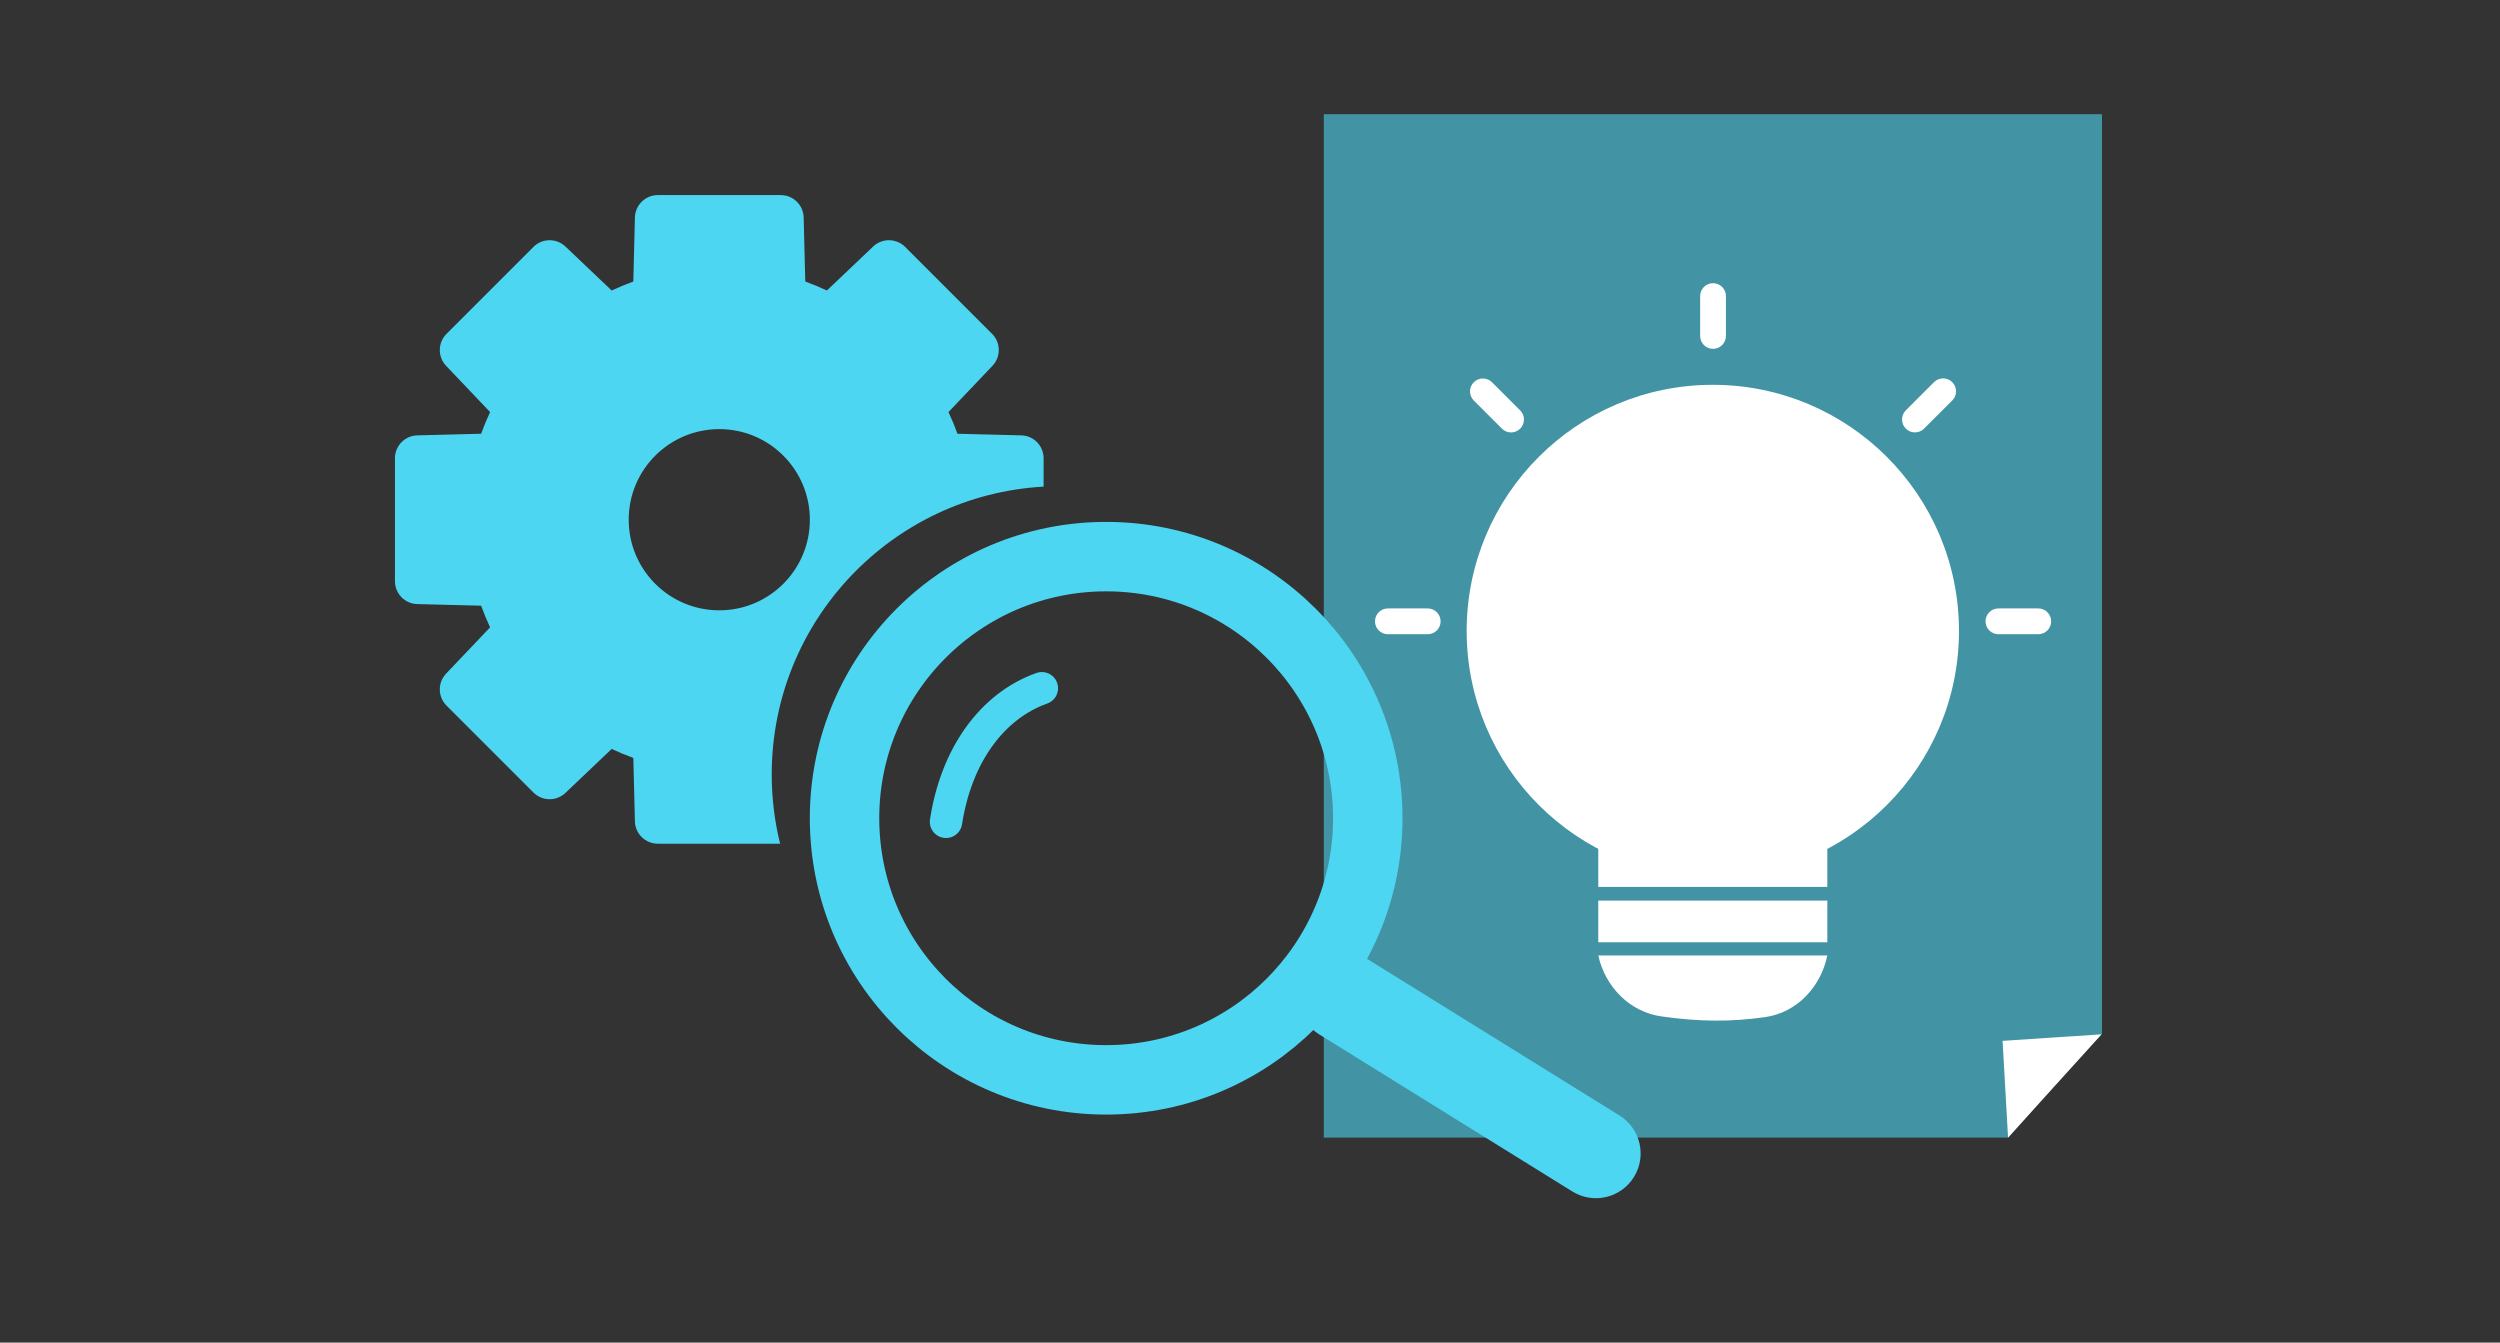 <svg width="54" height="29" viewBox="0 0 54 29" fill="none" xmlns="http://www.w3.org/2000/svg">
<rect x="0" y="0" width="54" height="29" fill="#333333" stroke="none"/>
<path fill-rule="evenodd" clip-rule="evenodd" d="M13.714 4.697C13.721 4.428 13.941 4.214 14.209 4.214H16.864C17.133 4.214 17.352 4.428 17.359 4.697L17.394 6.081C17.553 6.139 17.709 6.204 17.861 6.275L18.86 5.325C19.055 5.14 19.362 5.144 19.552 5.334L21.429 7.211C21.619 7.401 21.622 7.708 21.437 7.902L20.487 8.901C20.559 9.054 20.624 9.21 20.681 9.369L22.059 9.404C22.328 9.41 22.542 9.63 22.542 9.899V10.511C19.268 10.695 16.669 13.409 16.669 16.729C16.669 17.244 16.732 17.745 16.85 18.224H14.209C13.941 18.224 13.721 18.01 13.714 17.742L13.68 16.371C13.52 16.313 13.364 16.248 13.212 16.177L12.213 17.127C12.018 17.312 11.711 17.308 11.522 17.118L9.645 15.241C9.455 15.051 9.451 14.744 9.636 14.55L10.586 13.551C10.514 13.398 10.45 13.242 10.392 13.083L9.014 13.048C8.745 13.042 8.531 12.822 8.531 12.553V9.899C8.531 9.63 8.745 9.41 9.014 9.404L10.392 9.369C10.45 9.21 10.514 9.054 10.586 8.901L9.636 7.902C9.451 7.708 9.455 7.401 9.645 7.211L11.522 5.334C11.711 5.144 12.018 5.14 12.213 5.325L13.212 6.275C13.364 6.204 13.52 6.139 13.68 6.081L13.714 4.697ZM17.493 11.226C17.493 12.307 16.617 13.183 15.537 13.183C14.456 13.183 13.58 12.307 13.58 11.226C13.58 10.145 14.456 9.269 15.537 9.269C16.617 9.269 17.493 10.145 17.493 11.226Z" fill="#4DD6F2"/>
<path d="M28.594 2.467H45.403V13.519V19.046V22.331L44.33 23.499L43.38 24.572H41.2H36.998H28.594V2.467Z" fill="#4DD6F2" fill-opacity="0.6"/>
<path d="M43.256 22.483L45.393 22.341L43.374 24.572L43.256 22.483Z" fill="white"/>
<path d="M36.997 18.946C39.933 18.946 42.314 16.565 42.314 13.629C42.314 10.692 39.933 8.312 36.997 8.312C34.06 8.312 31.68 10.692 31.68 13.629C31.68 16.565 34.06 18.946 36.997 18.946Z" fill="white"/>
<path d="M39.47 18.206H34.523V19.157H39.47V18.206Z" fill="white"/>
<path d="M39.47 19.453H34.523V20.353H39.47V19.453Z" fill="white"/>
<path d="M34.523 20.638H39.47C39.331 21.317 38.813 21.873 38.126 21.97C37.389 22.074 36.719 22.072 35.89 21.955C35.202 21.859 34.672 21.316 34.523 20.638Z" fill="white"/>
<path d="M37.28 6.396C37.28 6.242 37.156 6.117 37.002 6.117C36.847 6.117 36.723 6.242 36.723 6.396V7.256C36.723 7.41 36.847 7.535 37.002 7.535C37.156 7.535 37.28 7.41 37.28 7.256V6.396Z" fill="white"/>
<path d="M44.026 13.699C44.18 13.699 44.305 13.575 44.305 13.421C44.305 13.267 44.18 13.142 44.026 13.142H43.166C43.012 13.142 42.887 13.267 42.887 13.421C42.887 13.575 43.012 13.699 43.166 13.699H44.026Z" fill="white"/>
<path d="M32.228 8.257C32.119 8.148 31.943 8.148 31.834 8.257C31.725 8.366 31.725 8.542 31.834 8.651L32.442 9.259C32.551 9.368 32.727 9.368 32.836 9.259C32.945 9.15 32.945 8.974 32.836 8.865L32.228 8.257Z" fill="white"/>
<path d="M30.838 13.699C30.992 13.699 31.117 13.575 31.117 13.421C31.117 13.267 30.992 13.142 30.838 13.142H29.978C29.824 13.142 29.7 13.267 29.7 13.421C29.7 13.575 29.824 13.699 29.978 13.699H30.838Z" fill="white"/>
<path d="M41.166 8.863C41.057 8.972 41.057 9.149 41.166 9.258C41.275 9.367 41.452 9.367 41.56 9.258L42.169 8.65C42.278 8.541 42.278 8.364 42.169 8.255C42.06 8.146 41.883 8.146 41.774 8.255L41.166 8.863Z" fill="white"/>
<path d="M23.893 23.325C27.014 23.325 29.544 20.795 29.544 17.674C29.544 14.553 27.014 12.023 23.893 12.023C20.772 12.023 18.242 14.553 18.242 17.674C18.242 20.795 20.772 23.325 23.893 23.325Z" stroke="#4DD6F2" stroke-width="1.5"/>
<path d="M22.504 14.866C21.971 15.055 21.506 15.415 21.146 15.916C20.787 16.416 20.543 17.045 20.434 17.751" stroke="#4DD6F2" stroke-width="0.7" stroke-linecap="round"/>
<path d="M29.511 20.7C29.057 20.419 28.462 20.558 28.181 21.012C27.9 21.465 28.039 22.06 28.492 22.341L33.963 25.736C34.416 26.017 35.011 25.878 35.293 25.424C35.574 24.971 35.434 24.376 34.981 24.095L29.511 20.7Z" fill="#4DD6F2"/>
</svg>
